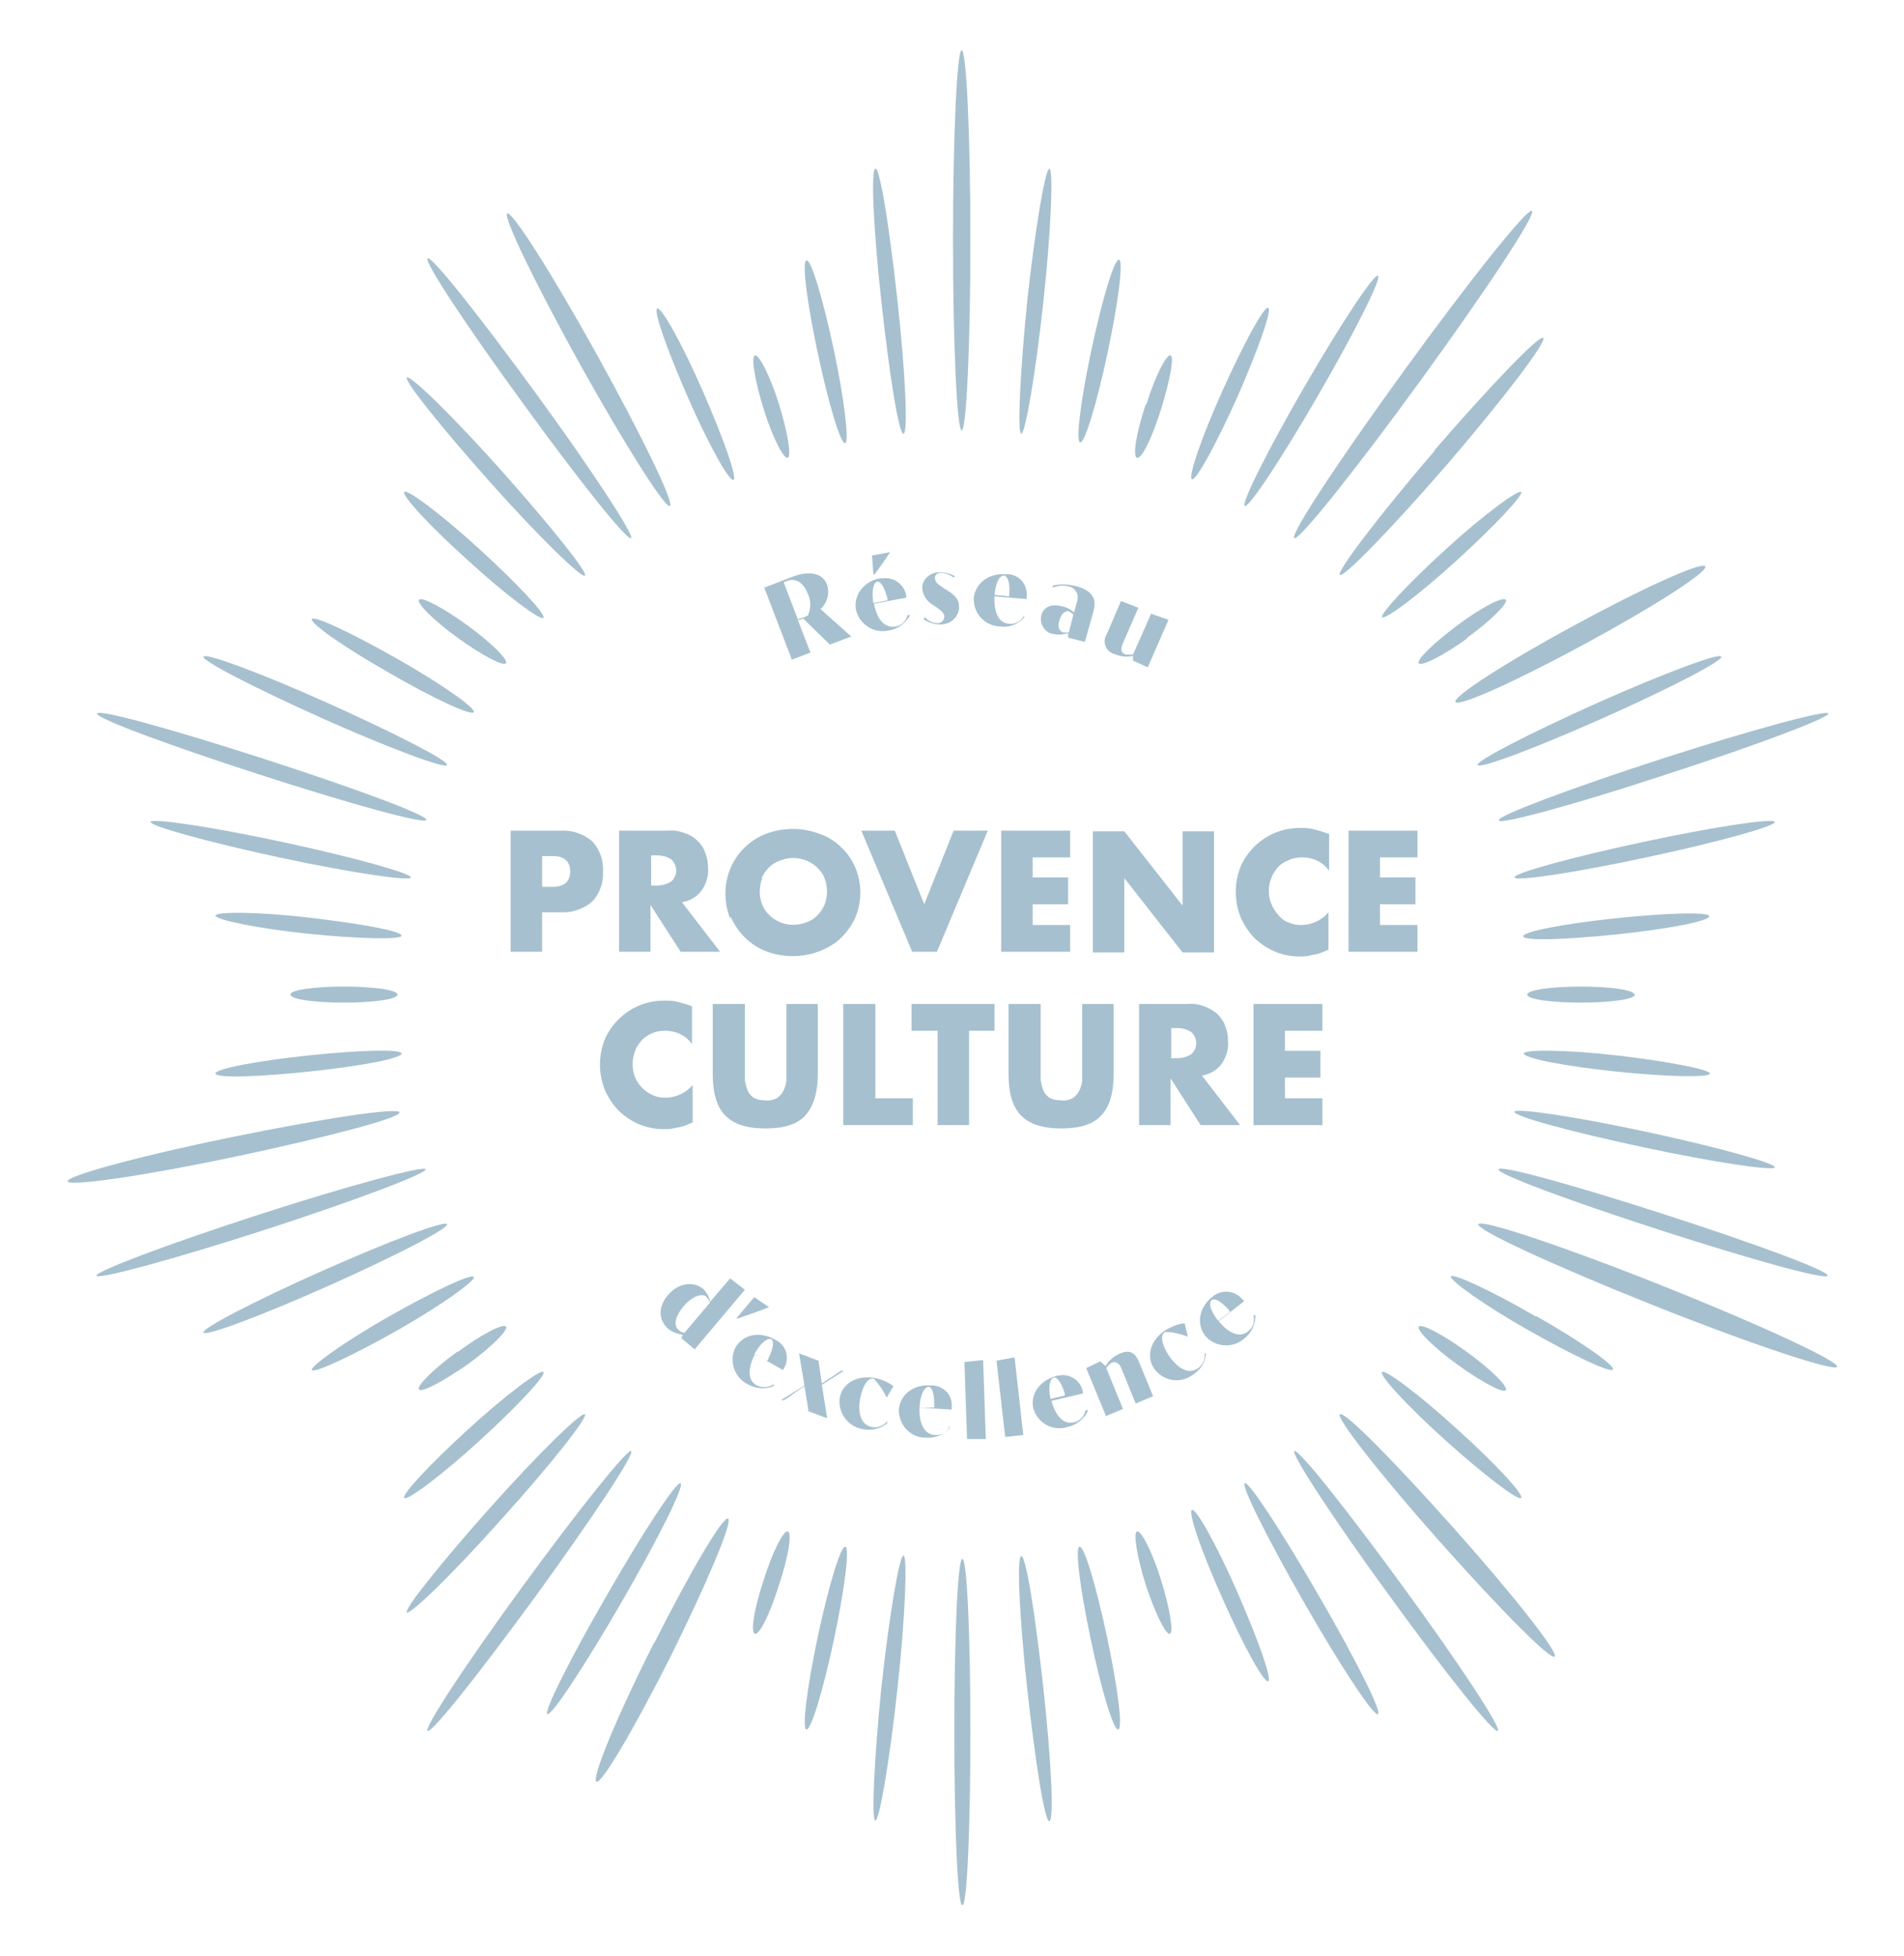 <svg xmlns="http://www.w3.org/2000/svg" xmlns:xlink="http://www.w3.org/1999/xlink" id="Calque_1" viewBox="0 0 284.5 292.2"><defs><style>      .st0 {        fill: none;      }      .st1 {        fill: #a6c0cf;      }      .st2 {        clip-path: url(#clippath);      }    </style><clipPath id="clippath"><rect class="st0" x="10" y="7.5" width="264.5" height="277.1"></rect></clipPath></defs><g id="Groupe_180"><g class="st2"><g id="Groupe_179"><path id="Trac&#xE9;_380" class="st1" d="M197.6,150h-10.3v18.1h10.3v-4h-5.6v-3.1h5.3v-4h-5.3v-3h5.6v-4ZM179.6,160.7c1.2-.2,2.2-.8,2.9-1.7.7-1,1.1-2.2,1-3.4,0-.7-.1-1.5-.4-2.2-.2-.7-.6-1.3-1.1-1.8-.5-.5-1.2-.9-1.9-1.2-.8-.3-1.7-.5-2.6-.4h-7.3v18.1h4.7v-7l4.5,7h5.9l-5.7-7.4ZM175,153.6h.9c.8,0,1.5.2,2.1.6.9.8,1,2.2.2,3.1,0,0-.1.1-.2.2-.6.4-1.4.6-2.1.6h-.9v-4.5ZM150.7,150v10.5c0,2.8.6,4.9,1.9,6.2,1.3,1.3,3.3,1.9,6,1.9,2.7,0,4.7-.6,5.9-1.9,1.3-1.3,1.9-3.4,1.9-6.2v-10.5h-4.7v9.8c0,.5,0,1.1,0,1.6,0,.5-.2,1-.4,1.5-.2.4-.5.8-.9,1.1-.5.3-1.2.5-1.8.4-.6,0-1.3-.1-1.8-.4-.4-.3-.7-.6-.9-1.1-.2-.5-.3-1-.4-1.5,0-.6,0-1.1,0-1.6v-9.8h-4.7ZM148.6,154v-4h-12.4v4h3.9v14.1h4.7v-14.1h3.9ZM126,150v18.1h10.4v-4h-5.6v-14.1h-4.7ZM106.5,150v10.5c0,2.8.6,4.9,1.9,6.2,1.3,1.3,3.3,1.9,6,1.9,2.7,0,4.7-.6,5.9-1.9s1.9-3.4,1.9-6.2v-10.5h-4.7v9.8c0,.5,0,1.1,0,1.6,0,.5-.2,1-.4,1.5-.2.4-.5.8-.9,1.1-.5.3-1.2.5-1.8.4-.6,0-1.3-.1-1.8-.4-.4-.3-.7-.6-.9-1.1-.2-.5-.3-1-.4-1.5,0-.6,0-1.1,0-1.6v-9.8h-4.7ZM103.5,150.4c-.7-.3-1.4-.5-2.2-.7-.7-.2-1.4-.2-2.1-.2-3.8,0-7.2,2.2-8.8,5.7-1,2.5-1,5.2,0,7.7.5,1.1,1.2,2.2,2.1,3.1,1.8,1.7,4.1,2.7,6.6,2.7.6,0,1.2,0,1.9-.2.7-.1,1.4-.3,2-.6l.5-.2v-5.6c-1,1.2-2.5,1.9-4.1,1.9-.7,0-1.3-.1-1.9-.4-1.2-.5-2.1-1.5-2.6-2.6-.5-1.3-.5-2.7,0-4,.2-.6.6-1.1,1-1.6.4-.4,1-.8,1.5-1,.6-.3,1.3-.4,2-.4,1.6,0,3.1.7,4,2v-5.6Z"></path><path id="Trac&#xE9;_381" class="st1" d="M211.8,124.1h-10.3v18.1h10.3v-4h-5.6v-3.1h5.3v-4h-5.3v-3h5.6v-4ZM198.5,124.6c-.7-.3-1.4-.5-2.2-.7-.7-.2-1.4-.2-2.1-.2-3.8,0-7.2,2.2-8.8,5.7-1,2.5-1,5.2,0,7.7.5,1.1,1.2,2.2,2.1,3.1,1.8,1.7,4.1,2.7,6.6,2.7.6,0,1.2,0,1.9-.2.7-.1,1.4-.3,2-.6l.5-.2v-5.6c-1,1.2-2.5,1.9-4.1,1.9-.7,0-1.3-.1-1.9-.4-.6-.2-1.1-.6-1.5-1.1-.4-.5-.8-1-1-1.6-.3-.6-.4-1.3-.4-2,0-.7.1-1.3.4-2,.2-.6.6-1.1,1-1.6.4-.4,1-.8,1.6-1,.6-.3,1.3-.4,2-.4,1.6,0,3.1.7,4,2v-5.6ZM168,142.3v-11.1l8.7,11.1h4.7v-18.1h-4.7v11.1l-8.7-11.1h-4.7v18.1h4.7ZM159.9,124.1h-10.3v18.1h10.3v-4h-5.6v-3.1h5.3v-4h-5.3v-3h5.6v-4ZM128.7,124.1l7.6,18.1h3.7l7.6-18.1h-5.1l-4.4,11-4.4-11h-5.1ZM109.2,137c1,2.3,2.9,4.2,5.2,5.1,2.6,1,5.5,1,8.1,0,1.2-.5,2.3-1.1,3.2-2,.9-.9,1.6-1.9,2.1-3,1-2.4,1-5.1,0-7.5-.5-1.1-1.2-2.2-2.1-3-.9-.9-2-1.6-3.2-2-2.6-1-5.5-1-8.1,0-3.6,1.4-6,4.9-6,8.8,0,1.3.2,2.6.7,3.8M113.8,131.2c.3-.6.6-1.1,1.1-1.6.5-.5,1-.8,1.6-1,1.9-.8,4.1-.4,5.6,1,.5.5.9,1,1.1,1.6.5,1.3.5,2.7,0,4-.3.6-.6,1.1-1.1,1.6-.5.5-1,.8-1.6,1-1.3.5-2.7.5-3.9,0-1.2-.5-2.2-1.4-2.7-2.6-.5-1.3-.5-2.7,0-4M101.9,134.8c1.2-.2,2.2-.8,2.9-1.7.7-1,1.1-2.2,1-3.4,0-.7-.1-1.5-.4-2.2-.2-.7-.6-1.3-1.1-1.8-.5-.5-1.2-1-1.9-1.2-.8-.3-1.7-.5-2.6-.4h-7.3v18.1h4.7v-7l4.5,7h5.9l-5.7-7.4ZM97.3,127.8h.9c.8,0,1.5.2,2.1.6.9.8,1,2.2.2,3.1,0,0-.1.1-.2.2-.6.4-1.4.6-2.1.6h-.9v-4.5ZM81,136.3h2.8c1.7.1,3.4-.5,4.7-1.6,1.1-1.2,1.7-2.8,1.6-4.5.1-1.7-.5-3.3-1.6-4.5-1.3-1.1-3-1.7-4.7-1.6h-7.5v18.1h4.7v-6ZM81,127.9h1.6c1.7,0,2.6.8,2.6,2.3,0,1.5-.9,2.3-2.6,2.3h-1.6v-4.5Z"></path><path id="Trac&#xE9;_382" class="st1" d="M112.8,53.1c-.6.2,0,3.8,1.3,8s3,7.5,3.6,7.3,0-3.8-1.3-8-3-7.5-3.6-7.3"></path><path id="Trac&#xE9;_383" class="st1" d="M169.9,228.8c-.6.2,0,3.8,1.3,8,1.4,4.2,3,7.5,3.6,7.3s0-3.8-1.3-8-3-7.5-3.6-7.3"></path><path id="Trac&#xE9;_384" class="st1" d="M126.3,66.2c.6-.1-.1-6.4-1.7-13.9s-3.4-13.6-4.1-13.4.1,6.4,1.7,13.9,3.4,13.6,4.1,13.4"></path><path id="Trac&#xE9;_385" class="st1" d="M161.3,231.1c-.7.1.1,6.4,1.7,13.9,1.6,7.6,3.4,13.6,4.1,13.4s-.1-6.4-1.7-13.9-3.4-13.6-4.1-13.4"></path><path id="Trac&#xE9;_386" class="st1" d="M167.2,38.8c-.7-.1-2.5,5.9-4.1,13.4s-2.4,13.8-1.7,13.9,2.5-5.9,4.1-13.4,2.4-13.8,1.7-13.9"></path><path id="Trac&#xE9;_387" class="st1" d="M126.3,231.1c-.7-.1-2.5,5.9-4.1,13.4-1.6,7.6-2.4,13.8-1.7,13.9s2.5-5.9,4.1-13.4,2.4-13.8,1.7-13.9"></path><path id="Trac&#xE9;_388" class="st1" d="M135,64.8c.7,0,.3-9-.9-19.9s-2.6-19.8-3.3-19.7-.3,9,.9,19.9,2.6,19.8,3.3,19.7"></path><path id="Trac&#xE9;_389" class="st1" d="M152.6,232.5c-.7,0-.3,9,.9,19.9s2.6,19.8,3.3,19.7.3-9-.9-19.9-2.6-19.8-3.3-19.7"></path><path id="Trac&#xE9;_390" class="st1" d="M153.5,44.9c-1.1,10.9-1.5,19.9-.9,19.9s2.1-8.7,3.3-19.7,1.5-19.9.9-19.9-2.1,8.7-3.3,19.7"></path><path id="Trac&#xE9;_391" class="st1" d="M131.7,252.1c-1.1,10.9-1.5,19.9-.9,19.9s2.1-8.7,3.3-19.7c1.2-10.9,1.5-19.9.9-19.9s-2.1,8.7-3.3,19.7"></path><path id="Trac&#xE9;_392" class="st1" d="M142.4,35.9c0,15.7.6,28.4,1.3,28.4s1.3-12.7,1.3-28.4-.6-28.4-1.3-28.4-1.3,12.7-1.3,28.4"></path><path id="Trac&#xE9;_393" class="st1" d="M142.6,258.8c0,14.3.5,25.9,1.2,25.9s1.2-11.6,1.2-25.9-.5-25.9-1.2-25.9-1.2,11.6-1.2,25.9"></path><path id="Trac&#xE9;_394" class="st1" d="M69.8,93.4c-3.6-2.6-6.8-4.3-7.2-3.8s2.2,3.1,5.8,5.7,6.8,4.3,7.2,3.8c.4-.5-2.2-3.1-5.8-5.7"></path><path id="Trac&#xE9;_395" class="st1" d="M217.8,203.9c3.6,2.6,6.8,4.3,7.2,3.8s-2.2-3.1-5.8-5.7-6.8-4.3-7.2-3.8,2.2,3.1,5.8,5.7"></path><path id="Trac&#xE9;_396" class="st1" d="M70,83.8c5.7,5.2,10.8,9,11.2,8.5s-3.9-5.1-9.6-10.3-10.8-9-11.2-8.5,3.8,5.1,9.6,10.3"></path><path id="Trac&#xE9;_397" class="st1" d="M217.7,213.5c-5.7-5.2-10.8-9-11.2-8.5s3.8,5.1,9.6,10.3,10.8,9,11.2,8.5-3.8-5.1-9.6-10.3"></path><path id="Trac&#xE9;_398" class="st1" d="M98.2,46.1c-.6.3,1.5,6.2,4.6,13.3,3.1,7.1,6.2,12.6,6.8,12.3.6-.3-1.5-6.2-4.6-13.3s-6.2-12.6-6.8-12.3"></path><path id="Trac&#xE9;_399" class="st1" d="M178.1,225.6c-.6.3,1.4,6.2,4.6,13.3,3.1,7,6.2,12.6,6.8,12.3s-1.5-6.2-4.6-13.3-6.2-12.6-6.8-12.3"></path><path id="Trac&#xE9;_400" class="st1" d="M87.4,86c.5-.4-5.1-7.4-12.4-15.6s-13.7-14.4-14.2-14,5.1,7.4,12.4,15.6,13.7,14.4,14.2,14"></path><path id="Trac&#xE9;_401" class="st1" d="M200.2,211.3c-.6.5,6.1,9.1,15,19.1s16.5,17.7,17.1,17.1-6.1-9.1-15-19.1-16.5-17.7-17.1-17.1"></path><path id="Trac&#xE9;_402" class="st1" d="M100.1,75.6c.7-.4-4.2-10.5-10.9-22.6s-12.7-21.5-13.4-21.1,4.2,10.5,10.9,22.6c6.7,12,12.7,21.5,13.4,21.1"></path><path id="Trac&#xE9;_403" class="st1" d="M186,221.6c-.6.3,3.4,8.3,8.9,17.9s10.4,17,11,16.6-3.4-8.3-8.9-17.8-10.4-17-11-16.7"></path><path id="Trac&#xE9;_404" class="st1" d="M94.3,80.4c.5-.4-5.8-10.1-14.2-21.6s-15.6-20.6-16.2-20.2,5.8,10.1,14.2,21.6c8.4,11.6,15.6,20.6,16.2,20.2"></path><path id="Trac&#xE9;_405" class="st1" d="M193.4,216.8c-.5.4,5.8,10.1,14.2,21.6,8.4,11.6,15.6,20.6,16.2,20.2s-5.8-10.1-14.2-21.6-15.6-20.6-16.2-20.2"></path><path id="Trac&#xE9;_406" class="st1" d="M43.4,148.6c0,.7,3.6,1.2,8,1.2s8-.5,8-1.2c0-.7-3.6-1.2-8-1.2s-8.1.5-8,1.2"></path><path id="Trac&#xE9;_407" class="st1" d="M244.2,148.6c0-.7-3.6-1.2-8-1.2s-8,.5-8,1.2,3.6,1.2,8,1.2,8.1-.5,8.1-1.2"></path><path id="Trac&#xE9;_408" class="st1" d="M60,139.8c0-.7-6.1-1.8-13.8-2.7s-14-.9-14-.3,6.1,1.9,13.8,2.7c7.7.8,14,.9,14,.3"></path><path id="Trac&#xE9;_409" class="st1" d="M227.7,157.4c0,.7,6.1,1.9,13.8,2.7,7.7.8,14,.9,14,.3s-6.1-1.8-13.8-2.7-14-.9-14-.3"></path><path id="Trac&#xE9;_410" class="st1" d="M58.1,100.5c6.7,3.9,12.4,6.5,12.7,5.9s-4.8-4.2-11.5-8-12.4-6.5-12.7-5.9,4.8,4.2,11.5,8"></path><path id="Trac&#xE9;_411" class="st1" d="M229.5,196.7c-6.7-3.9-12.4-6.5-12.7-6s4.8,4.2,11.5,8c6.7,3.8,12.4,6.5,12.7,5.9s-4.8-4.2-11.5-8"></path><path id="Trac&#xE9;_412" class="st1" d="M61.4,131.1c.1-.6-8.5-3-19.2-5.3s-19.6-3.6-19.7-3,8.5,3,19.2,5.3,19.6,3.6,19.7,3"></path><path id="Trac&#xE9;_413" class="st1" d="M226.3,166.1c-.1.7,8.5,3,19.2,5.3,10.8,2.3,19.6,3.6,19.7,3s-8.5-3-19.2-5.3-19.6-3.6-19.7-3"></path><path id="Trac&#xE9;_414" class="st1" d="M48.1,107.3c10.1,4.5,18.4,7.6,18.7,7s-7.7-4.7-17.7-9.2-18.4-7.6-18.7-7,7.7,4.7,17.7,9.2"></path><path id="Trac&#xE9;_415" class="st1" d="M248.4,192.1c-14.8-5.9-27.1-10-27.5-9.2s11.3,6.2,26.1,12.1,27.2,10,27.5,9.2-11.3-6.2-26.1-12.1"></path><path id="Trac&#xE9;_416" class="st1" d="M38.7,115.7c13.6,4.4,24.8,7.5,25,6.8s-10.6-4.7-24.2-9.1-24.8-7.5-25-6.8,10.6,4.7,24.2,9.1"></path><path id="Trac&#xE9;_417" class="st1" d="M248.9,181.5c-13.6-4.4-24.8-7.5-25-6.8s10.6,4.7,24.2,9.1c13.6,4.4,24.8,7.5,25,6.8s-10.6-4.7-24.2-9.1"></path><path id="Trac&#xE9;_418" class="st1" d="M68.4,201.9c-3.6,2.6-6.2,5.2-5.8,5.7s3.6-1.2,7.2-3.7c3.6-2.6,6.2-5.2,5.8-5.7s-3.6,1.1-7.2,3.8"></path><path id="Trac&#xE9;_419" class="st1" d="M219.2,95.3c3.6-2.6,6.2-5.2,5.8-5.7s-3.6,1.1-7.2,3.8-6.2,5.2-5.8,5.7c.4.5,3.6-1.1,7.2-3.7"></path><path id="Trac&#xE9;_420" class="st1" d="M70.8,190.8c-.3-.6-6,2.1-12.7,5.9s-11.8,7.5-11.5,8,6-2.1,12.7-5.9,11.8-7.5,11.5-8"></path><path id="Trac&#xE9;_421" class="st1" d="M217.5,104.9c.6.7,9.4-3.3,19.7-8.9,10.3-5.6,18.2-10.7,17.6-11.4s-9.4,3.3-19.7,8.9c-10.3,5.6-18.2,10.7-17.6,11.4"></path><path id="Trac&#xE9;_422" class="st1" d="M46.2,160.1c7.7-.8,13.9-2,13.8-2.7s-6.4-.5-14,.3-13.9,2-13.8,2.7,6.4.5,14-.3"></path><path id="Trac&#xE9;_423" class="st1" d="M241.4,137.2c-7.7.8-13.9,2-13.8,2.7s6.3.5,14-.3c7.7-.8,13.8-2,13.8-2.7s-6.3-.5-14,.3"></path><path id="Trac&#xE9;_424" class="st1" d="M66.8,182.9c-.3-.6-8.6,2.5-18.7,7s-18,8.6-17.7,9.2,8.6-2.5,18.7-7c10.1-4.5,18-8.6,17.7-9.2"></path><path id="Trac&#xE9;_425" class="st1" d="M220.8,114.3c.3.6,8.6-2.5,18.7-7s18-8.6,17.7-9.2-8.6,2.5-18.7,7c-10,4.5-18,8.6-17.7,9.2"></path><path id="Trac&#xE9;_426" class="st1" d="M35.2,172.8c13.7-2.9,24.7-5.8,24.5-6.6-.2-.8-11.4.9-25.1,3.7s-24.7,5.8-24.5,6.6,11.4-.8,25.1-3.7"></path><path id="Trac&#xE9;_427" class="st1" d="M245.5,125.8c-10.8,2.3-19.4,4.7-19.2,5.3s9-.7,19.7-3c10.8-2.3,19.4-4.7,19.2-5.3s-9,.7-19.7,3"></path><path id="Trac&#xE9;_428" class="st1" d="M63.6,174.7c-.2-.6-11.4,2.4-25,6.8s-24.4,8.5-24.2,9.1,11.4-2.4,25-6.8,24.4-8.5,24.2-9.1"></path><path id="Trac&#xE9;_429" class="st1" d="M224,122.6c.2.6,11.4-2.4,25-6.9,13.6-4.4,24.4-8.5,24.2-9.1s-11.4,2.4-25,6.8-24.4,8.5-24.2,9.1"></path><path id="Trac&#xE9;_430" class="st1" d="M114.1,236.1c-1.4,4.2-2,7.8-1.3,8s2.3-3.1,3.6-7.3c1.4-4.2,2-7.8,1.3-8-.6-.2-2.3,3.1-3.6,7.3"></path><path id="Trac&#xE9;_431" class="st1" d="M171.2,60.4c-1.4,4.2-2,7.8-1.3,8s2.3-3.1,3.6-7.3,2-7.8,1.4-8-2.3,3.1-3.6,7.3"></path><path id="Trac&#xE9;_432" class="st1" d="M97.7,245.5c-5.5,10.9-9.3,20.1-8.6,20.7.7.5,5.6-7.8,11.1-18.7,5.4-10.9,9.3-20.1,8.6-20.6-.7-.5-5.6,7.8-11.1,18.7"></path><path id="Trac&#xE9;_433" class="st1" d="M184.9,59.3c3.1-7.1,5.2-13,4.6-13.3s-3.6,5.2-6.8,12.3-5.2,13-4.6,13.3c.6.3,3.6-5.2,6.8-12.3"></path><path id="Trac&#xE9;_434" class="st1" d="M81.2,205c-.4-.5-5.5,3.3-11.2,8.5-5.7,5.2-10,9.8-9.6,10.3s5.5-3.3,11.2-8.5,10-9.8,9.6-10.3"></path><path id="Trac&#xE9;_435" class="st1" d="M206.5,92.2c.4.5,5.5-3.3,11.2-8.5,5.7-5.2,10-9.8,9.6-10.2s-5.5,3.3-11.2,8.5-10,9.8-9.6,10.3"></path><path id="Trac&#xE9;_436" class="st1" d="M101.7,221.6c-.6-.3-5.5,7.1-11,16.7-5.5,9.5-9.5,17.5-8.9,17.8.6.3,5.5-7.1,11-16.6s9.5-17.5,8.9-17.9"></path><path id="Trac&#xE9;_437" class="st1" d="M186,75.6c.6.3,5.5-7.1,11-16.6s9.5-17.5,8.9-17.8-5.5,7.1-11,16.6c-5.5,9.5-9.5,17.5-8.9,17.8"></path><path id="Trac&#xE9;_438" class="st1" d="M75,226.9c7.4-8.2,12.9-15.2,12.4-15.6s-6.9,5.8-14.2,14-12.9,15.2-12.4,15.6,6.9-5.8,14.2-14"></path><path id="Trac&#xE9;_439" class="st1" d="M214.4,67.3c-8.4,9.8-14.7,18.1-14.2,18.6s7.8-7,16.2-16.7c8.4-9.8,14.7-18.1,14.2-18.7s-7.8,7-16.2,16.7"></path><path id="Trac&#xE9;_440" class="st1" d="M94.3,216.8c-.5-.4-7.8,8.7-16.2,20.2s-14.8,21.2-14.2,21.6,7.8-8.7,16.2-20.2c8.4-11.6,14.8-21.2,14.2-21.6"></path><path id="Trac&#xE9;_441" class="st1" d="M193.4,80.4c.6.5,9.1-10.1,18.9-23.6s17.3-24.8,16.6-25.3c-.6-.5-9.1,10.1-18.9,23.6-9.8,13.5-17.3,24.8-16.6,25.3"></path><path id="Trac&#xE9;_442" class="st1" d="M182,197.3h0c-1.1-1.4-1.5-2.7-.9-3.1.7-.3,1.8.7,2.5,1.5,0,0,.1.2.2.3l-1.7,1.3ZM187.3,196.5c.2.9,0,1.8-.8,2.4-1.3,1.1-3,.2-4.4-1.5l3.8-3c0,0-.1-.2-.2-.2-1-1.3-2.9-1.6-4.2-.7-.1,0-.2.2-.4.3-1.9,1.5-2.4,4-1,5.8,1.5,1.7,4.1,1.9,5.8.4,0,0,0,0,0,0,1.1-.8,1.7-2.2,1.7-3.5h-.3ZM180,202.2c.1.9-.3,1.8-1.1,2.3-1.5.9-3.1-.2-4.4-2.2-.9-1.5-1.2-2.8-.4-3.3,1.1,0,2.3.3,3.4.7l-.5-2c-1,.1-1.9.5-2.8,1-2.2,1.4-3,3.8-1.8,5.7,1.3,1.9,3.8,2.4,5.7,1.1,0,0,0,0,0,0,1.2-.7,2-1.9,2.1-3.3h-.3ZM165.2,211.6l2.6-1.1-2.5-6.1c.2-.3.5-.6.8-.8.8-.3,1.2.3,1.4.7l2.2,5.4,2.6-1.1-2.1-5.1c-.3-.7-.9-2.1-2.8-1.3-.9.4-1.7,1-2.2,1.9l-.8-.7-2.1,1,2.9,7ZM157,209.1h0c-.4-1.7-.2-3.1.5-3.3.7,0,1.3,1.4,1.6,2.4,0,0,0,.2,0,.3l-2.1.5ZM162.2,210.7c-.2.9-.8,1.6-1.7,1.8-1.7.4-2.8-1.1-3.4-3.2l4.7-1.1c0,0,0-.2,0-.3-.3-1.6-1.9-2.7-3.5-2.4-.2,0-.3,0-.5.1-2.3.6-3.9,2.6-3.4,4.8.6,2.2,2.9,3.5,5.1,2.8,0,0,0,0,0,0,1.4-.3,2.5-1.2,3.1-2.5h-.3ZM150.1,214.7l2.8-.3-1.3-11.6-2.7.5,1.3,11.4ZM144.5,215h2.8c0,0-.4-11.8-.4-11.8l-2.8.3.4,11.5ZM137.4,210.2h0c.1-1.8.7-3,1.4-3,.7.2.8,1.7.8,2.8,0,0,0,.2,0,.3h-2.1ZM141.9,213.2c-.4.8-1.3,1.3-2.2,1.2-1.7-.1-2.4-1.9-2.3-4.1l4.8.3c0,0,0-.2,0-.3.2-1.7-1-3.1-2.7-3.3-.2,0-.3,0-.5,0-2.4-.2-4.5,1.3-4.7,3.6,0,2.3,1.7,4.2,4,4.2,0,0,0,0,0,0,1.4.1,2.7-.4,3.6-1.4l-.3-.2ZM132.6,212.3c-.5.7-1.5,1.1-2.4.9-1.7-.4-2.1-2.4-1.6-4.6.4-1.7,1.1-2.8,2-2.6.8.9,1.4,1.8,1.9,2.8l1-1.7c-.8-.6-1.7-1-2.7-1.2-2.5-.5-4.8.6-5.3,2.8-.4,2.2,1.1,4.4,3.3,4.8,0,0,0,0,0,0,1.3.3,2.8,0,3.8-.9l-.2-.3ZM120.7,210.8l2.9,1.1-.8-5,3.3-2.1h-.4c-.4.2-1.3.9-2,1.3l-.9.6-.5-3.4-2.9-1.1.8,4.8-3.5,2.2h.4c.3-.1,1.5-1,2.2-1.5l.9-.6.6,3.6ZM112.8,202.2h0c.8-1.5,1.9-2.4,2.5-2.1.5.5,0,1.9-.5,2.9,0,0,0,.2-.2.3l-1.9-1ZM115.6,206.8c-.7.5-1.7.6-2.5.2-1.5-.8-1.3-2.7-.3-4.7l4.2,2.4c0,0,.1-.2.1-.2.9-1.4.5-3.3-1-4.2-.1,0-.3-.2-.4-.2-2.1-1.2-4.6-.8-5.8,1.2-1,2-.2,4.5,1.8,5.5,0,0,0,0,0,0,1.2.7,2.6.8,3.9.3v-.3ZM110.1,197h.1c1.5-.5,3.2-1.1,4.7-1.7l-2.2-1.5-2.7,3.2ZM102.2,199.1c-.3,0-.6-.2-.8-.4-.8-.7-.5-2,.7-3.5,1.3-1.5,2.5-1.9,3.3-1.6.3.3.5.6.7,1l-3.8,4.5ZM101.9,200l1.9,1.6,7.5-8.9-2.2-1.7-3,3.5c-.1-.7-.5-1.4-1-1.9-1.4-1.2-3.7-1-5.3.9-1.6,1.9-1.3,3.8,0,5,.6.5,1.4.8,2.2.9l-.2.7Z"></path><path id="Trac&#xE9;_443" class="st1" d="M169.3,98.7l2.2,1,3.1-7.1-2.6-.9-2.7,6.1c-.4,0-.7,0-1.1,0-.8-.3-.7-.9-.5-1.5l2.4-5.5-2.6-1-2.1,4.9c-.6.9-.4,2.2.6,2.8.1,0,.3.2.5.2.9.4,1.8.5,2.8.3v.8ZM159.6,94.5c-.2,0-.5,0-.7,0-.7-.2-.9-.9-.6-1.8.3-1,.7-1.3,1.2-1.4.3,0,.6.3.9.5l-.7,2.7ZM159.7,95.3l2.4.6,1.3-4.6c.2-.9.7-2.8-2.5-3.7-1.2-.3-2.4-.4-3.6-.1v.3c.8-.3,1.6-.4,2.3-.2.9.1,1.6,1,1.4,1.9,0,.2,0,.3-.1.5l-.4,1.5c-.5-.4-1.1-.8-1.8-.9-1.3-.4-2.7-.1-3.1,1.3-.3,1.2.4,2.5,1.6,2.8,0,0,0,0,.1,0,.8.2,1.6.1,2.3-.1v.6ZM148.6,88.9h0c.2-1.8.7-3,1.5-2.9.7.3.8,1.7.7,2.8,0,.1,0,.2,0,.3l-2.1-.2ZM153,92c-.4.8-1.3,1.3-2.2,1.2-1.7-.1-2.3-1.9-2.2-4.1l4.8.4c0,0,0-.2,0-.3.2-1.7-.9-3.2-2.6-3.4-.2,0-.3,0-.5,0-2.4-.2-4.5,1.2-4.8,3.5-.1,2.3,1.6,4.2,3.9,4.3,0,0,0,0,0,0,1.4.2,2.7-.3,3.7-1.4l-.3-.2ZM142.7,86.1c-.7-.4-1.5-.6-2.3-.6-1.3,0-2.5.9-2.6,2.2,0,0,0,.1,0,.2.1,1.1.8,2.1,1.8,2.6,1.2.8,1.5,1.2,1.5,1.6,0,.5-.4,1-.9,1,0,0,0,0-.1,0-.7,0-1.4-.3-1.9-.9l-.2.3c.7.5,1.6.8,2.5.8,1.5,0,2.7-1,2.8-2.5,0,0,0-.1,0-.2,0-1.1-.7-1.8-2.1-2.6-1.1-.7-1.5-1.1-1.5-1.6s.3-.8.9-.8c.7,0,1.4.3,1.9.7l.2-.3ZM130.5,85.8h.2c.8-1.1,1.6-2.2,2.3-3.3l-2.7.5.2,2.8ZM130.5,90.1h0c-.3-1.7,0-3.1.6-3.2.7,0,1.2,1.4,1.5,2.5,0,.1,0,.2,0,.3l-2.1.4ZM135.6,91.9c-.2.9-.9,1.6-1.8,1.7-1.7.3-2.8-1.2-3.2-3.4l4.8-.9c0,0,0-.2,0-.3-.2-1.6-1.8-2.8-3.4-2.6-.2,0-.3,0-.5,0-2.3.4-4,2.4-3.6,4.7.5,2.2,2.7,3.6,4.9,3.1,0,0,0,0,0,0,1.4-.2,2.5-1.1,3.2-2.3h-.3ZM117.1,87l.5-.2c.5-.2,2.1-.6,3.1,1.9.5,1,.5,2.2,0,3.3-.2,0-.3.1-.5.2-.3.1-.7.2-1,.3l-2.1-5.5ZM118.2,98.6l2.9-1.1-1.9-4.9c.2,0,.5,0,.8-.2l4,3.9,3.2-1.2-4.6-4.1c1-.9,1.4-2.3,1-3.6-.8-2.2-3.4-1.9-5-1.3l-4.4,1.7,4.1,10.7Z"></path></g></g></g></svg>